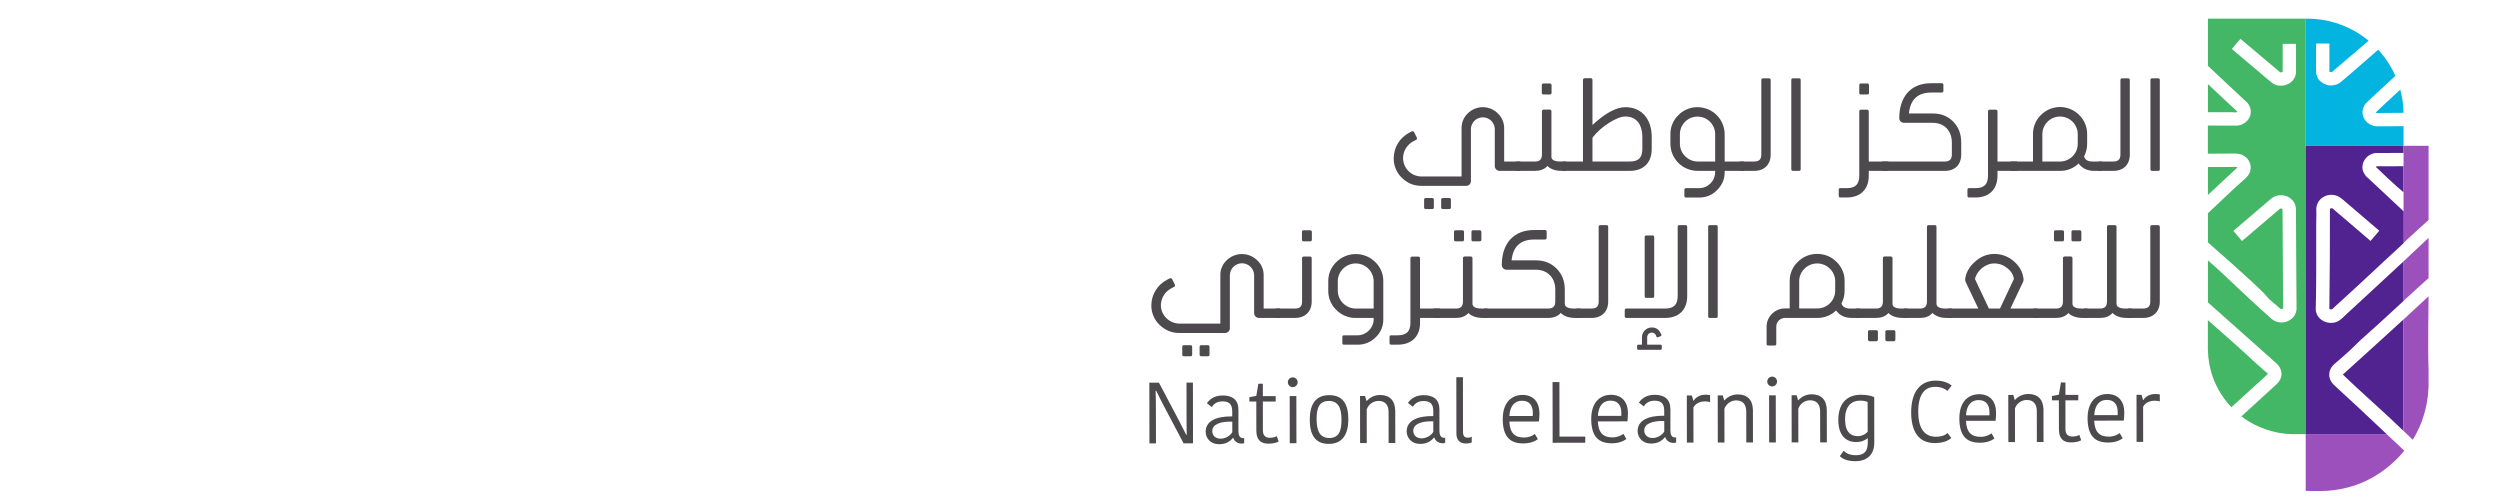 <?xml version="1.0" encoding="UTF-8"?>
<svg xmlns="http://www.w3.org/2000/svg" xmlns:xlink="http://www.w3.org/1999/xlink" width="1000" zoomAndPan="magnify" viewBox="0 0 750 150" height="200" preserveAspectRatio="xMidYMid meet" version="1.0">
  <path fill="#4c4a4c" d="M 426.43 52.945 L 438.469 52.945 L 438.469 38.531 C 438.469 36.766 439.043 35.266 440.316 34.035 C 440.613 33.738 440.938 33.469 441.281 33.234 C 441.633 33 442.004 32.805 442.391 32.641 C 442.777 32.48 443.176 32.359 443.59 32.277 C 444.004 32.191 444.418 32.152 444.84 32.152 C 445.258 32.152 445.676 32.191 446.086 32.277 C 446.5 32.359 446.898 32.48 447.285 32.641 C 447.676 32.805 448.047 33 448.391 33.234 C 448.742 33.469 449.062 33.738 449.359 34.035 C 449.977 34.617 450.449 35.301 450.777 36.082 C 451.105 36.867 451.266 37.684 451.246 38.531 L 451.246 48.453 L 456.094 48.453 L 456.094 51.262 L 449.855 51.262 C 449.668 51.258 449.488 51.223 449.316 51.145 C 449.141 51.074 448.988 50.969 448.859 50.84 C 448.723 50.703 448.621 50.551 448.547 50.383 C 448.477 50.207 448.438 50.027 448.438 49.836 L 448.438 38.531 C 448.406 38.082 448.289 37.648 448.094 37.242 C 447.898 36.832 447.637 36.473 447.305 36.164 C 446.969 35.852 446.594 35.617 446.172 35.449 C 445.746 35.281 445.312 35.203 444.855 35.203 C 444.402 35.203 443.969 35.281 443.543 35.449 C 443.121 35.617 442.746 35.852 442.41 36.164 C 442.078 36.473 441.816 36.832 441.621 37.242 C 441.426 37.648 441.309 38.082 441.277 38.531 L 441.277 54.371 C 441.273 54.555 441.238 54.734 441.16 54.906 C 441.09 55.074 440.984 55.223 440.852 55.355 C 440.715 55.484 440.562 55.582 440.395 55.652 C 440.223 55.723 440.043 55.754 439.852 55.754 L 426.352 55.754 C 424.117 55.754 422.195 54.945 420.543 53.332 C 419.746 52.562 419.141 51.664 418.719 50.641 C 418.293 49.621 418.098 48.559 418.113 47.453 C 418.117 46.668 418.227 45.898 418.438 45.145 C 418.648 44.387 418.961 43.676 419.367 43.004 C 419.773 42.332 420.266 41.73 420.836 41.191 C 421.406 40.652 422.039 40.203 422.73 39.832 L 423.543 39.41 C 423.613 39.379 423.684 39.371 423.766 39.375 C 423.977 39.363 424.129 39.453 424.227 39.645 L 425.035 41.258 C 425.074 41.344 425.102 41.434 425.109 41.527 C 425.121 41.73 425.031 41.867 424.844 41.949 L 424.035 42.371 C 423.086 42.867 422.332 43.566 421.77 44.477 C 421.211 45.391 420.93 46.379 420.914 47.449 C 420.922 47.809 420.957 48.16 421.031 48.516 C 421.105 48.871 421.207 49.215 421.348 49.547 C 421.488 49.879 421.656 50.191 421.859 50.492 C 422.062 50.793 422.285 51.07 422.543 51.324 C 422.801 51.582 423.078 51.805 423.375 52.008 C 423.676 52.211 423.992 52.379 424.324 52.52 C 424.656 52.66 425.004 52.762 425.352 52.832 C 425.707 52.906 426.062 52.945 426.43 52.945 Z M 430.16 59.945 L 430.16 62.215 C 430.16 62.559 430.008 62.711 429.66 62.711 L 427.73 62.711 C 427.383 62.711 427.234 62.559 427.234 62.215 L 427.234 59.945 C 427.234 59.598 427.383 59.406 427.73 59.406 L 429.656 59.406 C 430.008 59.406 430.16 59.598 430.16 59.945 Z M 435.277 59.945 L 435.277 62.215 C 435.277 62.559 435.125 62.711 434.777 62.711 L 432.891 62.711 C 432.543 62.711 432.348 62.559 432.348 62.215 L 432.348 59.945 C 432.332 59.789 432.375 59.656 432.488 59.547 C 432.598 59.434 432.73 59.387 432.891 59.406 L 434.777 59.406 C 435.129 59.406 435.277 59.598 435.277 59.945 Z M 435.277 59.945 " fill-opacity="1" fill-rule="nonzero"></path>
  <path fill="#4c4a4c" d="M 462.582 46.332 L 462.582 33.418 C 462.562 33.266 462.609 33.133 462.719 33.023 C 462.832 32.91 462.965 32.867 463.121 32.883 L 464.887 32.883 C 465.043 32.867 465.18 32.91 465.289 33.023 C 465.398 33.133 465.445 33.266 465.426 33.418 L 465.426 46.871 C 465.391 47.238 465.496 47.559 465.738 47.836 C 466.121 48.219 466.895 48.449 468.008 48.449 L 469.816 48.449 L 469.816 51.258 L 468.508 51.258 C 466.621 51.258 465.199 50.754 464.277 49.832 C 464.234 49.793 464.195 49.793 464.195 49.758 C 464.172 49.828 464.133 49.891 464.082 49.949 C 463.195 50.844 462.004 51.258 460.496 51.258 L 454.734 51.258 L 454.734 48.453 L 460.582 48.453 C 461.965 48.453 462.582 47.758 462.582 46.332 Z M 462.539 27.848 L 462.539 25.578 C 462.539 25.23 462.699 25.039 463.043 25.039 L 464.93 25.039 C 465.086 25.023 465.215 25.066 465.328 25.18 C 465.441 25.293 465.484 25.422 465.469 25.578 L 465.469 27.848 C 465.469 28.191 465.273 28.344 464.93 28.344 L 463.043 28.344 C 462.707 28.344 462.539 28.191 462.539 27.848 Z M 462.539 27.848 " fill-opacity="1" fill-rule="nonzero"></path>
  <path fill="#4c4a4c" d="M 488.973 51.258 L 468.852 51.258 L 468.852 48.453 L 474.891 48.453 L 474.891 24.004 C 474.883 23.84 474.938 23.707 475.055 23.598 C 475.172 23.492 475.309 23.445 475.465 23.465 L 477.238 23.465 C 477.586 23.465 477.738 23.656 477.738 24.004 L 477.738 37.492 C 481.551 33.957 484.855 32.152 487.625 32.152 C 492.629 32.152 495.516 35.879 495.516 41.031 L 495.516 44.723 C 495.516 48.797 493.051 51.258 488.973 51.258 Z M 492.703 44.723 L 492.703 41.031 C 492.73 39.773 492.473 38.582 491.938 37.449 C 491.09 35.797 489.629 34.949 487.625 34.949 C 486.32 34.949 484.711 35.602 482.742 36.832 C 480.816 38.031 479.148 39.52 477.738 41.293 L 477.738 48.453 L 488.973 48.453 C 491.551 48.453 492.703 47.297 492.703 44.723 Z M 492.703 44.723 " fill-opacity="1" fill-rule="nonzero"></path>
  <path fill="#4c4a4c" d="M 514.551 51.719 L 514.551 51.258 L 509.277 51.258 C 508.742 51.258 508.215 51.207 507.691 51.105 C 507.168 51 506.656 50.848 506.168 50.641 C 505.672 50.441 505.199 50.191 504.754 49.895 C 504.312 49.598 503.898 49.262 503.523 48.887 C 503.145 48.512 502.805 48.098 502.508 47.66 C 502.211 47.215 501.957 46.746 501.75 46.254 C 501.543 45.762 501.391 45.254 501.285 44.73 C 501.176 44.207 501.125 43.68 501.121 43.145 L 501.121 40.266 C 501.109 39.188 501.309 38.148 501.723 37.152 C 502.137 36.16 502.734 35.289 503.508 34.539 C 504.27 33.762 505.148 33.168 506.148 32.754 C 507.152 32.34 508.199 32.137 509.281 32.152 C 509.812 32.156 510.34 32.207 510.863 32.312 C 511.387 32.418 511.891 32.574 512.383 32.777 C 512.875 32.984 513.344 33.23 513.781 33.527 C 514.227 33.824 514.637 34.16 515.016 34.539 C 515.391 34.91 515.727 35.324 516.023 35.762 C 516.316 36.203 516.57 36.672 516.773 37.164 C 516.98 37.656 517.133 38.164 517.238 38.684 C 517.344 39.203 517.398 39.73 517.398 40.266 L 517.398 48.453 L 523.211 48.453 L 523.211 51.262 L 517.398 51.262 L 517.398 51.723 C 517.398 53.758 516.629 55.527 515.125 57.023 C 514.434 57.75 513.629 58.305 512.703 58.691 C 511.781 59.078 510.82 59.266 509.816 59.258 L 505.816 59.258 C 505.672 59.277 505.547 59.23 505.441 59.129 C 505.34 59.023 505.297 58.902 505.316 58.754 L 505.316 56.949 C 505.297 56.805 505.34 56.684 505.441 56.582 C 505.547 56.477 505.672 56.434 505.816 56.449 L 509.816 56.449 C 510.441 56.438 511.039 56.312 511.617 56.062 C 512.191 55.82 512.695 55.477 513.137 55.035 C 513.574 54.594 513.922 54.086 514.164 53.512 C 514.406 52.941 514.539 52.34 514.551 51.719 Z M 509.277 48.453 L 514.551 48.453 L 514.551 40.266 C 514.551 39.914 514.516 39.574 514.449 39.23 C 514.379 38.891 514.281 38.562 514.148 38.238 C 514.012 37.918 513.852 37.613 513.656 37.328 C 513.465 37.039 513.246 36.77 513 36.527 C 512.754 36.281 512.488 36.059 512.199 35.867 C 511.906 35.672 511.602 35.512 511.281 35.383 C 510.965 35.246 510.629 35.148 510.289 35.082 C 509.953 35.008 509.605 34.977 509.258 34.977 C 508.91 34.977 508.566 35.008 508.227 35.082 C 507.883 35.148 507.555 35.246 507.23 35.383 C 506.914 35.512 506.605 35.672 506.32 35.867 C 506.031 36.059 505.762 36.281 505.52 36.527 C 505.27 36.77 505.051 37.039 504.859 37.328 C 504.664 37.613 504.504 37.918 504.371 38.238 C 504.238 38.562 504.137 38.891 504.07 39.23 C 504 39.574 503.969 39.914 503.969 40.266 L 503.969 43.145 C 503.973 43.496 504.008 43.836 504.078 44.176 C 504.152 44.52 504.254 44.848 504.391 45.164 C 504.523 45.484 504.688 45.789 504.879 46.078 C 505.078 46.363 505.297 46.633 505.543 46.883 C 505.789 47.125 506.055 47.344 506.34 47.539 C 506.629 47.734 506.934 47.898 507.254 48.031 C 507.578 48.168 507.906 48.27 508.246 48.34 C 508.586 48.414 508.93 48.449 509.277 48.453 Z M 509.277 48.453 " fill-opacity="1" fill-rule="nonzero"></path>
  <path fill="#4c4a4c" d="M 528.395 46.375 L 528.395 24.039 C 528.395 23.691 528.547 23.5 528.895 23.5 L 530.703 23.5 C 531.051 23.5 531.203 23.691 531.203 24.039 L 531.203 46.375 C 531.203 49.375 529.281 51.258 526.316 51.258 L 521.852 51.258 L 521.852 48.453 L 526.355 48.453 C 527.777 48.414 528.395 47.758 528.395 46.375 Z M 528.395 46.375 " fill-opacity="1" fill-rule="nonzero"></path>
  <path fill="#4c4a4c" d="M 539.738 51.258 L 537.895 51.258 C 537.547 51.258 537.391 51.105 537.391 50.754 L 537.391 24.004 C 537.391 23.656 537.547 23.5 537.895 23.5 L 539.738 23.5 C 540.047 23.5 540.203 23.656 540.203 24.004 L 540.203 50.754 C 540.203 51.105 540.055 51.258 539.738 51.258 Z M 539.738 51.258 " fill-opacity="1" fill-rule="nonzero"></path>
  <path fill="#4c4a4c" d="M 557.781 52.711 L 557.781 33.445 C 557.781 33.105 557.934 32.91 558.281 32.91 L 560.094 32.91 C 560.246 32.895 560.379 32.938 560.488 33.051 C 560.602 33.156 560.645 33.293 560.629 33.445 L 560.629 48.453 L 566.508 48.453 L 566.508 51.262 L 560.629 51.262 L 560.629 52.711 C 560.629 56.785 558.129 59.246 554.051 59.246 L 552.125 59.246 C 551.777 59.246 551.621 59.09 551.621 58.746 L 551.621 56.941 C 551.621 56.594 551.777 56.441 552.125 56.441 L 554.051 56.441 C 556.625 56.445 557.781 55.293 557.781 52.711 Z M 557.781 27.848 L 557.781 25.578 C 557.781 25.23 557.934 25.039 558.281 25.039 L 560.164 25.039 C 560.32 25.023 560.453 25.066 560.562 25.18 C 560.676 25.289 560.723 25.422 560.703 25.578 L 560.703 27.848 C 560.703 28.191 560.512 28.344 560.164 28.344 L 558.281 28.344 C 557.934 28.344 557.781 28.191 557.781 27.848 Z M 557.781 27.848 " fill-opacity="1" fill-rule="nonzero"></path>
  <path fill="#4c4a4c" d="M 579.32 24.965 L 582.516 24.965 C 582.859 24.965 583.02 25.117 583.02 25.465 L 583.02 27.27 C 583.02 27.613 582.859 27.766 582.516 27.766 L 579.32 27.766 C 575.324 27.766 573.09 29.883 572.668 34.043 L 579.863 34.043 C 582.324 34.043 584.367 34.852 585.98 36.504 C 587.594 38.156 588.363 40.234 588.363 42.73 L 588.363 46.383 C 588.363 49.383 586.48 51.266 583.477 51.266 L 564.59 51.266 L 564.59 48.453 L 583.441 48.453 C 584.859 48.453 585.555 47.801 585.555 46.379 L 585.555 42.727 C 585.555 39.266 583.289 36.848 579.863 36.848 L 571.203 36.848 C 571.02 36.848 570.84 36.816 570.668 36.742 C 570.492 36.676 570.34 36.578 570.207 36.445 C 570.074 36.316 569.969 36.168 569.898 35.996 C 569.82 35.828 569.785 35.648 569.781 35.461 C 569.781 29.152 573.125 24.965 579.32 24.965 Z M 579.32 24.965 " fill-opacity="1" fill-rule="nonzero"></path>
  <path fill="#4c4a4c" d="M 596.398 52.711 L 596.398 33.445 C 596.379 33.293 596.426 33.156 596.539 33.051 C 596.645 32.938 596.781 32.895 596.938 32.91 L 598.703 32.91 C 598.863 32.895 598.992 32.941 599.105 33.051 C 599.211 33.164 599.258 33.293 599.246 33.445 L 599.246 48.453 L 605.09 48.453 L 605.09 51.262 L 599.246 51.262 L 599.246 52.711 C 599.246 56.785 596.738 59.246 592.66 59.246 L 590.738 59.246 C 590.391 59.246 590.238 59.09 590.238 58.746 L 590.238 56.941 C 590.238 56.594 590.391 56.441 590.738 56.441 L 592.66 56.441 C 595.242 56.445 596.398 55.293 596.398 52.711 Z M 596.398 52.711 " fill-opacity="1" fill-rule="nonzero"></path>
  <path fill="#4c4a4c" d="M 627.676 48.453 L 630.559 48.453 L 630.559 51.262 L 628.211 51.262 C 626.211 51.262 624.559 50.453 623.594 49.035 C 622.852 49.762 621.996 50.312 621.027 50.699 C 620.062 51.086 619.059 51.273 618.016 51.262 L 603.207 51.262 L 603.207 48.453 L 609.898 48.453 L 609.898 40.266 C 609.887 39.176 610.086 38.137 610.496 37.133 C 610.918 36.133 611.508 35.25 612.281 34.496 C 612.66 34.121 613.07 33.777 613.512 33.48 C 613.949 33.184 614.418 32.934 614.914 32.727 C 615.402 32.523 615.91 32.367 616.434 32.266 C 616.953 32.16 617.484 32.105 618.016 32.105 C 618.551 32.105 619.078 32.16 619.602 32.266 C 620.125 32.367 620.633 32.523 621.121 32.727 C 621.613 32.934 622.078 33.184 622.523 33.48 C 622.965 33.777 623.375 34.121 623.746 34.496 C 624.527 35.25 625.125 36.133 625.543 37.133 C 625.957 38.137 626.156 39.176 626.145 40.266 L 626.145 43.145 C 626.152 44.477 625.844 45.734 625.223 46.914 C 625.473 47.949 626.406 48.453 627.676 48.453 Z M 612.711 40.27 L 612.711 48.453 L 618.016 48.453 C 618.367 48.453 618.711 48.418 619.055 48.352 C 619.391 48.285 619.723 48.18 620.047 48.051 C 620.367 47.914 620.672 47.75 620.965 47.555 C 621.254 47.363 621.523 47.141 621.77 46.898 C 622.012 46.652 622.234 46.383 622.426 46.094 C 622.621 45.805 622.785 45.5 622.922 45.18 C 623.051 44.855 623.156 44.527 623.223 44.188 C 623.289 43.844 623.324 43.5 623.324 43.148 L 623.324 40.266 C 623.324 39.914 623.293 39.57 623.223 39.227 C 623.156 38.887 623.055 38.555 622.922 38.234 C 622.789 37.91 622.625 37.605 622.43 37.316 C 622.238 37.027 622.016 36.762 621.77 36.516 C 621.523 36.266 621.258 36.047 620.965 35.852 C 620.676 35.66 620.371 35.492 620.047 35.363 C 619.727 35.23 619.395 35.129 619.055 35.062 C 618.711 34.996 618.367 34.961 618.016 34.961 C 617.668 34.961 617.324 34.996 616.98 35.062 C 616.641 35.129 616.309 35.23 615.984 35.363 C 615.664 35.492 615.359 35.66 615.066 35.852 C 614.777 36.047 614.508 36.266 614.262 36.516 C 614.02 36.762 613.797 37.027 613.605 37.316 C 613.406 37.605 613.246 37.91 613.109 38.234 C 612.98 38.555 612.875 38.887 612.809 39.227 C 612.742 39.57 612.711 39.914 612.711 40.266 Z M 612.711 40.27 " fill-opacity="1" fill-rule="nonzero"></path>
  <path fill="#4c4a4c" d="M 636.129 46.375 L 636.129 24.039 C 636.129 23.691 636.289 23.5 636.633 23.5 L 638.441 23.5 C 638.789 23.5 638.941 23.691 638.941 24.039 L 638.941 46.375 C 638.941 49.375 637.016 51.258 634.055 51.258 L 629.59 51.258 L 629.59 48.453 L 634.094 48.453 C 635.516 48.414 636.129 47.758 636.129 46.375 Z M 636.129 46.375 " fill-opacity="1" fill-rule="nonzero"></path>
  <path fill="#4c4a4c" d="M 647.477 51.258 L 645.637 51.258 C 645.285 51.258 645.133 51.105 645.133 50.754 L 645.133 24.004 C 645.133 23.656 645.285 23.5 645.637 23.5 L 647.477 23.5 C 647.789 23.5 647.941 23.656 647.941 24.004 L 647.941 50.754 C 647.941 51.105 647.789 51.258 647.477 51.258 Z M 647.477 51.258 " fill-opacity="1" fill-rule="nonzero"></path>
  <path fill="#4c4a4c" d="M 353.855 97.078 L 366.105 97.078 L 366.105 82.617 C 366.078 81.762 366.23 80.945 366.559 80.16 C 366.887 79.375 367.359 78.688 367.984 78.102 C 368.285 77.805 368.613 77.535 368.969 77.305 C 369.324 77.07 369.699 76.867 370.094 76.707 C 370.488 76.543 370.891 76.422 371.309 76.34 C 371.727 76.258 372.152 76.215 372.578 76.215 C 373.004 76.215 373.43 76.258 373.848 76.34 C 374.266 76.422 374.668 76.543 375.066 76.707 C 375.457 76.867 375.832 77.07 376.188 77.305 C 376.543 77.535 376.871 77.805 377.172 78.102 C 377.801 78.688 378.285 79.371 378.617 80.156 C 378.953 80.941 379.109 81.762 379.094 82.617 L 379.094 92.566 L 384.023 92.566 L 384.023 95.383 L 377.68 95.383 C 377.492 95.383 377.312 95.344 377.137 95.273 C 376.961 95.199 376.805 95.098 376.668 94.961 C 376.535 94.832 376.43 94.676 376.355 94.504 C 376.277 94.328 376.242 94.145 376.238 93.957 L 376.238 82.617 C 376.238 82.133 376.145 81.668 375.961 81.223 C 375.773 80.781 375.516 80.383 375.172 80.043 C 374.832 79.707 374.434 79.441 373.988 79.258 C 373.543 79.074 373.082 78.977 372.598 78.977 C 372.113 78.977 371.652 79.074 371.207 79.258 C 370.762 79.441 370.367 79.707 370.023 80.043 C 369.684 80.383 369.422 80.781 369.238 81.223 C 369.055 81.668 368.957 82.133 368.957 82.617 L 368.957 98.508 C 368.953 98.695 368.914 98.875 368.836 99.047 C 368.762 99.215 368.656 99.367 368.523 99.5 C 368.383 99.629 368.23 99.727 368.055 99.797 C 367.879 99.863 367.699 99.898 367.512 99.895 L 353.781 99.895 C 351.504 99.895 349.555 99.078 347.871 97.469 C 347.066 96.695 346.453 95.801 346.02 94.773 C 345.594 93.746 345.387 92.676 345.402 91.566 C 345.414 90.773 345.523 89.996 345.742 89.238 C 345.961 88.48 346.281 87.766 346.695 87.09 C 347.109 86.418 347.605 85.812 348.188 85.277 C 348.766 84.738 349.41 84.289 350.109 83.93 L 350.934 83.504 C 351.008 83.477 351.082 83.461 351.16 83.465 C 351.375 83.453 351.531 83.543 351.629 83.734 L 352.453 85.355 C 352.488 85.441 352.516 85.531 352.531 85.621 C 352.535 85.828 352.445 85.969 352.254 86.051 L 351.434 86.473 C 350.961 86.715 350.535 87.012 350.145 87.371 C 349.75 87.727 349.418 88.129 349.141 88.578 C 348.859 89.027 348.645 89.504 348.496 90.012 C 348.348 90.52 348.273 91.035 348.262 91.566 C 348.262 94.57 350.809 97.078 353.855 97.078 Z M 357.652 104.098 L 357.652 106.375 C 357.652 106.723 357.492 106.875 357.145 106.875 L 355.188 106.875 C 354.836 106.875 354.68 106.723 354.68 106.375 L 354.68 104.098 C 354.68 103.754 354.836 103.559 355.188 103.559 L 357.145 103.559 C 357.492 103.555 357.652 103.754 357.652 104.098 Z M 362.852 104.098 L 362.852 106.375 C 362.852 106.723 362.699 106.875 362.348 106.875 L 360.43 106.875 C 360.074 106.875 359.883 106.723 359.883 106.375 L 359.883 104.098 C 359.863 103.941 359.914 103.809 360.023 103.695 C 360.137 103.582 360.273 103.539 360.43 103.555 L 362.348 103.555 C 362.699 103.555 362.852 103.754 362.852 104.098 Z M 362.852 104.098 " fill-opacity="1" fill-rule="nonzero"></path>
  <path fill="#4c4a4c" d="M 390.621 90.484 L 390.621 77.492 C 390.602 77.336 390.652 77.199 390.766 77.086 C 390.879 76.98 391.012 76.93 391.168 76.953 L 392.965 76.953 C 393.121 76.93 393.254 76.98 393.367 77.086 C 393.48 77.199 393.527 77.336 393.508 77.492 L 393.508 90.484 C 393.508 93.492 391.516 95.383 388.5 95.383 L 382.641 95.383 L 382.641 92.566 L 388.586 92.566 C 389.996 92.531 390.621 91.91 390.621 90.484 Z M 393.559 69.621 L 393.559 71.895 C 393.559 72.238 393.359 72.398 393.008 72.398 L 391.09 72.398 C 390.738 72.398 390.586 72.238 390.586 71.895 L 390.586 69.621 C 390.586 69.27 390.738 69.082 391.09 69.082 L 393.008 69.082 C 393.164 69.059 393.301 69.109 393.414 69.219 C 393.527 69.328 393.574 69.465 393.559 69.621 Z M 393.559 69.621 " fill-opacity="1" fill-rule="nonzero"></path>
  <path fill="#4c4a4c" d="M 412.094 95.848 L 412.094 95.383 L 406.734 95.383 C 405.641 95.398 404.59 95.199 403.578 94.781 C 402.566 94.367 401.676 93.77 400.906 92.988 C 400.121 92.242 399.52 91.367 399.098 90.371 C 398.672 89.375 398.473 88.332 398.48 87.242 L 398.48 84.352 C 398.473 83.27 398.672 82.227 399.098 81.223 C 399.52 80.227 400.121 79.355 400.906 78.605 C 401.289 78.227 401.707 77.887 402.164 77.59 C 402.613 77.293 403.086 77.043 403.586 76.836 C 404.086 76.633 404.598 76.477 405.129 76.371 C 405.66 76.27 406.195 76.215 406.734 76.215 C 407.277 76.215 407.812 76.27 408.344 76.371 C 408.871 76.477 409.387 76.633 409.887 76.836 C 410.387 77.043 410.863 77.293 411.312 77.59 C 411.766 77.887 412.18 78.227 412.566 78.605 C 413.352 79.355 413.957 80.227 414.379 81.23 C 414.801 82.227 415.004 83.27 414.988 84.352 L 414.988 95.848 C 415.004 96.852 414.809 97.82 414.414 98.742 C 414.02 99.668 413.457 100.477 412.723 101.168 C 412.008 101.898 411.176 102.453 410.234 102.844 C 409.289 103.23 408.309 103.422 407.289 103.406 L 403.215 103.406 C 402.863 103.406 402.707 103.254 402.707 102.91 L 402.707 101.094 C 402.707 100.746 402.863 100.59 403.215 100.59 L 407.289 100.59 C 409.867 100.59 412.094 98.391 412.094 95.848 Z M 406.734 92.566 L 412.094 92.566 L 412.094 84.352 C 412.09 84 412.055 83.656 411.98 83.312 C 411.91 82.973 411.805 82.641 411.672 82.316 C 411.535 81.992 411.371 81.688 411.172 81.398 C 410.98 81.109 410.754 80.844 410.508 80.594 C 410.262 80.348 409.988 80.129 409.699 79.934 C 409.406 79.742 409.102 79.574 408.777 79.441 C 408.453 79.305 408.121 79.207 407.777 79.137 C 407.434 79.066 407.086 79.031 406.734 79.031 C 403.805 79.031 401.34 81.422 401.34 84.352 L 401.34 87.242 C 401.34 90.137 403.805 92.566 406.734 92.566 Z M 406.734 92.566 " fill-opacity="1" fill-rule="nonzero"></path>
  <path fill="#4c4a4c" d="M 423.125 96.848 L 423.125 77.523 C 423.105 77.367 423.156 77.234 423.266 77.125 C 423.379 77.012 423.516 76.965 423.672 76.984 L 425.465 76.984 C 425.617 76.965 425.754 77.012 425.867 77.125 C 425.977 77.234 426.027 77.367 426.008 77.523 L 426.008 92.566 L 431.957 92.566 L 431.957 95.383 L 426.02 95.383 L 426.02 96.848 C 426.02 100.938 423.473 103.402 419.328 103.402 L 417.371 103.402 C 417.016 103.402 416.859 103.25 416.859 102.902 L 416.859 101.094 C 416.859 100.746 417.016 100.59 417.371 100.59 L 419.328 100.59 C 421.949 100.59 423.125 99.43 423.125 96.848 Z M 423.125 96.848 " fill-opacity="1" fill-rule="nonzero"></path>
  <path fill="#4c4a4c" d="M 438.887 90.445 L 438.887 77.488 C 438.863 77.34 438.91 77.207 439.012 77.098 C 439.117 76.988 439.242 76.938 439.395 76.949 L 441.234 76.949 C 441.586 76.949 441.742 77.141 441.742 77.488 L 441.742 90.984 C 441.719 91.359 441.836 91.68 442.094 91.949 C 442.484 92.332 443.266 92.566 444.402 92.566 L 446.242 92.566 L 446.242 95.383 L 444.91 95.383 C 442.992 95.383 441.508 94.879 440.566 93.957 C 440.566 93.914 440.527 93.914 440.527 93.879 L 440.371 94.07 C 439.477 94.965 438.297 95.383 436.773 95.383 L 430.047 95.383 L 430.047 92.566 L 436.855 92.566 C 438.266 92.566 438.887 91.836 438.887 90.445 Z M 436.195 71.895 L 436.195 69.621 C 436.176 69.465 436.227 69.328 436.336 69.219 C 436.449 69.109 436.586 69.059 436.742 69.082 L 438.699 69.082 C 439.047 69.082 439.207 69.27 439.207 69.621 L 439.207 71.895 C 439.207 72.238 439.047 72.398 438.699 72.398 L 436.742 72.398 C 436.383 72.398 436.184 72.238 436.184 71.895 Z M 441.441 71.895 L 441.441 69.621 C 441.441 69.27 441.594 69.082 441.949 69.082 L 443.863 69.082 C 444.02 69.059 444.156 69.109 444.27 69.219 C 444.379 69.328 444.43 69.465 444.414 69.621 L 444.414 71.895 C 444.414 72.238 444.215 72.398 443.863 72.398 L 441.949 72.398 C 441.586 72.398 441.43 72.238 441.43 71.895 Z M 441.441 71.895 " fill-opacity="1" fill-rule="nonzero"></path>
  <path fill="#4c4a4c" d="M 460.238 69.004 L 463.488 69.004 C 463.637 68.984 463.762 69.023 463.867 69.129 C 463.977 69.23 464.02 69.355 463.996 69.504 L 463.996 71.32 C 463.996 71.664 463.844 71.859 463.488 71.859 L 460.238 71.859 C 456.176 71.859 453.902 73.941 453.473 78.102 L 460.75 78.102 C 463.25 78.102 465.328 78.91 466.969 80.57 C 468.613 82.223 469.438 84.312 469.438 86.816 L 469.438 90.98 C 469.438 91.445 469.555 91.754 469.789 91.949 C 470.18 92.328 470.926 92.562 472.098 92.562 L 474.141 92.562 L 474.141 95.379 L 472.57 95.379 C 470.652 95.379 469.246 94.875 468.309 93.949 L 468.234 93.875 C 467.375 94.84 466.121 95.379 464.477 95.379 L 445.258 95.379 L 445.258 92.566 L 464.43 92.566 C 465.875 92.566 466.582 91.91 466.582 90.445 L 466.582 86.82 C 466.582 83.348 464.27 80.918 460.75 80.918 L 451.988 80.918 C 451.801 80.922 451.613 80.887 451.434 80.816 C 451.262 80.742 451.102 80.641 450.969 80.512 C 450.832 80.375 450.727 80.219 450.652 80.043 C 450.578 79.867 450.539 79.684 450.539 79.496 C 450.539 73.172 453.98 69.004 460.238 69.004 Z M 460.238 69.004 " fill-opacity="1" fill-rule="nonzero"></path>
  <path fill="#4c4a4c" d="M 479.602 90.484 L 479.602 68.086 C 479.602 67.734 479.758 67.543 480.109 67.543 L 481.949 67.543 C 482.301 67.543 482.457 67.734 482.457 68.086 L 482.457 90.484 C 482.457 93.492 480.504 95.383 477.484 95.383 L 472.953 95.383 L 472.953 92.566 L 477.527 92.566 C 478.973 92.531 479.602 91.875 479.602 90.484 Z M 479.602 90.484 " fill-opacity="1" fill-rule="nonzero"></path>
  <path fill="#4c4a4c" d="M 503.305 88.824 L 503.305 68.074 C 503.305 67.73 503.465 67.535 503.82 67.535 L 505.652 67.535 C 506.004 67.535 506.16 67.73 506.16 68.074 L 506.16 88.824 C 506.16 92.949 503.656 95.383 499.512 95.383 L 487.93 95.383 C 487.578 95.383 487.422 95.191 487.422 94.844 L 487.422 93.07 C 487.422 92.723 487.578 92.566 487.93 92.566 L 499.512 92.566 C 502.133 92.566 503.305 91.41 503.305 88.824 Z M 494.152 101.129 L 494.152 103.402 L 498.141 103.402 C 498.379 103.402 498.535 103.52 498.535 103.754 L 498.535 104.562 C 498.539 104.668 498.504 104.762 498.43 104.844 C 498.348 104.922 498.254 104.957 498.141 104.949 L 491.492 104.949 C 491.266 104.949 491.141 104.797 491.141 104.562 L 491.141 103.754 C 491.121 103.648 491.152 103.562 491.227 103.488 C 491.301 103.414 491.387 103.391 491.492 103.402 L 492.586 103.402 L 492.586 101.129 C 492.594 100.742 492.668 100.375 492.82 100.02 C 492.973 99.664 493.188 99.352 493.461 99.082 C 493.734 98.812 494.051 98.602 494.41 98.457 C 494.766 98.309 495.137 98.238 495.523 98.238 C 496.809 98.238 497.707 98.852 498.211 100.012 L 498.406 100.398 C 498.441 100.441 498.457 100.496 498.445 100.551 C 498.445 100.703 498.328 100.773 498.172 100.859 L 497.426 101.168 C 497.367 101.195 497.301 101.207 497.23 101.207 C 497.078 101.207 497.008 101.129 496.922 100.98 L 496.801 100.637 C 496.703 100.371 496.531 100.16 496.297 100 C 496.059 99.844 495.797 99.773 495.516 99.785 C 495.336 99.785 495.164 99.82 494.996 99.891 C 494.832 99.961 494.688 100.055 494.562 100.18 C 494.438 100.309 494.336 100.449 494.266 100.617 C 494.191 100.777 494.156 100.949 494.152 101.129 Z M 493.406 88.867 L 493.406 71.172 C 493.406 70.82 493.562 70.633 493.914 70.633 L 495.758 70.633 C 496.109 70.633 496.266 70.82 496.266 71.172 L 496.266 88.867 C 496.266 89.211 496.109 89.367 495.758 89.367 L 493.914 89.367 C 493.562 89.367 493.406 89.219 493.406 88.867 Z M 493.406 88.867 " fill-opacity="1" fill-rule="nonzero"></path>
  <path fill="#4c4a4c" d="M 514.84 95.383 L 512.965 95.383 C 512.609 95.383 512.453 95.227 512.453 94.879 L 512.453 68.039 C 512.453 67.691 512.609 67.535 512.965 67.535 L 514.84 67.535 C 515.152 67.535 515.312 67.691 515.312 68.039 L 515.312 94.879 C 515.312 95.227 515.152 95.383 514.84 95.383 Z M 514.84 95.383 " fill-opacity="1" fill-rule="nonzero"></path>
  <path fill="#4c4a4c" d="M 554.977 92.566 L 558.066 92.566 L 558.066 95.383 L 555.523 95.383 C 553.453 95.383 551.805 94.57 550.832 93.141 C 550.066 93.875 549.195 94.438 548.215 94.824 C 547.23 95.207 546.211 95.398 545.156 95.383 L 535.488 95.383 C 535.148 95.383 534.816 95.445 534.5 95.578 C 534.18 95.707 533.898 95.891 533.656 96.133 C 533.406 96.371 533.219 96.652 533.09 96.969 C 532.953 97.285 532.883 97.613 532.883 97.957 L 532.883 103.164 C 532.883 103.512 532.684 103.664 532.332 103.664 L 530.488 103.664 C 530.141 103.664 529.98 103.512 529.98 103.164 L 529.98 97.957 C 529.98 94.988 532.484 92.523 535.5 92.523 L 536.91 92.523 L 536.91 84.316 C 536.898 83.227 537.098 82.188 537.523 81.188 C 537.945 80.188 538.547 79.316 539.332 78.566 C 540.102 77.789 540.992 77.191 542.004 76.777 C 543.016 76.359 544.066 76.16 545.164 76.176 C 546.254 76.16 547.301 76.359 548.305 76.777 C 549.312 77.191 550.195 77.789 550.957 78.566 C 551.742 79.316 552.344 80.188 552.77 81.188 C 553.191 82.188 553.395 83.227 553.379 84.316 L 553.379 87.242 C 553.383 88.582 553.074 89.844 552.445 91.027 C 552.711 92.027 553.73 92.566 554.977 92.566 Z M 539.758 84.316 L 539.758 92.531 L 545.156 92.531 C 545.508 92.531 545.852 92.504 546.199 92.438 C 546.547 92.375 546.879 92.273 547.207 92.145 C 547.531 92.016 547.84 91.852 548.133 91.66 C 548.43 91.473 548.699 91.25 548.949 91.004 C 549.203 90.762 549.426 90.492 549.625 90.203 C 549.824 89.914 549.988 89.605 550.129 89.285 C 550.266 88.965 550.371 88.629 550.445 88.285 C 550.516 87.945 550.551 87.594 550.555 87.242 L 550.555 84.316 C 550.555 81.422 548.086 79.031 545.156 79.031 C 542.219 79.031 539.758 81.422 539.758 84.316 Z M 539.758 84.316 " fill-opacity="1" fill-rule="nonzero"></path>
  <path fill="#4c4a4c" d="M 564.867 90.445 L 564.867 77.488 C 564.848 77.328 564.898 77.199 565.012 77.086 C 565.125 76.977 565.258 76.93 565.41 76.949 L 567.203 76.949 C 567.363 76.93 567.496 76.977 567.609 77.086 C 567.723 77.199 567.773 77.328 567.754 77.488 L 567.754 90.984 C 567.719 91.355 567.82 91.672 568.066 91.949 C 568.461 92.332 569.242 92.566 570.375 92.566 L 572.215 92.566 L 572.215 95.383 L 570.883 95.383 C 568.969 95.383 567.52 94.879 566.582 93.957 C 566.543 93.914 566.504 93.914 566.504 93.879 C 566.477 93.949 566.441 94.016 566.387 94.07 C 565.488 94.965 564.273 95.383 562.746 95.383 L 556.887 95.383 L 556.887 92.566 L 562.832 92.566 C 564.242 92.566 564.867 91.875 564.867 90.445 Z M 563.371 99.59 L 563.371 101.824 C 563.371 102.176 563.211 102.371 562.863 102.371 L 560.906 102.371 C 560.555 102.371 560.395 102.176 560.395 101.824 L 560.395 99.59 C 560.395 99.242 560.555 99.051 560.906 99.051 L 562.863 99.051 C 563.223 99.051 563.371 99.242 563.371 99.59 Z M 568.613 99.59 L 568.613 101.824 C 568.629 101.984 568.582 102.117 568.469 102.23 C 568.355 102.344 568.223 102.387 568.062 102.371 L 566.148 102.371 C 565.992 102.387 565.855 102.344 565.742 102.23 C 565.633 102.117 565.582 101.984 565.602 101.824 L 565.602 99.59 C 565.582 99.43 565.633 99.297 565.742 99.184 C 565.855 99.078 565.992 99.027 566.148 99.051 L 568.078 99.051 C 568.234 99.031 568.371 99.078 568.48 99.188 C 568.59 99.297 568.641 99.43 568.621 99.59 Z M 568.613 99.59 " fill-opacity="1" fill-rule="nonzero"></path>
  <path fill="#4c4a4c" d="M 578.086 90.445 L 578.086 68.074 C 578.086 67.73 578.242 67.535 578.594 67.535 L 580.434 67.535 C 580.785 67.535 580.941 67.73 580.941 68.074 L 580.941 90.984 C 580.941 91.449 581.059 91.758 581.293 91.949 C 581.684 92.332 582.465 92.566 583.602 92.566 L 585.594 92.566 L 585.594 95.383 L 584.07 95.383 C 582.074 95.383 580.707 94.844 579.727 93.879 C 579.688 93.949 579.633 94.016 579.57 94.07 C 578.711 94.965 577.496 95.383 575.984 95.383 L 571.246 95.383 L 571.246 92.566 L 576.023 92.566 C 577.422 92.566 578.086 91.875 578.086 90.445 Z M 578.086 90.445 " fill-opacity="1" fill-rule="nonzero"></path>
  <path fill="#4c4a4c" d="M 611.219 95.383 L 584.422 95.383 L 584.422 92.566 L 593.5 92.566 L 589.664 84.504 C 589.586 84.305 589.547 84.098 589.547 83.887 L 589.547 83.695 C 589.82 81.77 590.754 80.07 592.402 78.605 C 594.164 76.984 596.113 76.176 598.309 76.176 C 599.402 76.176 600.457 76.367 601.473 76.766 C 602.496 77.156 603.406 77.715 604.219 78.449 C 605.938 79.953 606.879 81.727 607.07 83.773 L 607.07 83.926 C 607.07 84.125 607.031 84.32 606.953 84.504 L 603.121 92.566 L 611.219 92.566 Z M 594.512 80.488 C 593.457 81.414 592.758 82.5 592.48 83.688 L 596.668 92.559 L 599.992 92.559 L 604.176 83.66 C 603.98 82.387 603.312 81.305 602.141 80.422 C 601.027 79.492 599.754 79.027 598.305 79.031 C 596.941 79.031 595.688 79.531 594.512 80.488 Z M 594.512 80.488 " fill-opacity="1" fill-rule="nonzero"></path>
  <path fill="#4c4a4c" d="M 618.883 90.445 L 618.883 77.488 C 618.863 77.34 618.906 77.207 619.008 77.102 C 619.113 76.988 619.238 76.938 619.391 76.949 L 621.23 76.949 C 621.582 76.949 621.738 77.141 621.738 77.488 L 621.738 90.984 C 621.711 91.359 621.832 91.68 622.09 91.949 C 622.48 92.332 623.262 92.566 624.395 92.566 L 626.234 92.566 L 626.234 95.383 L 624.906 95.383 C 622.988 95.383 621.504 94.879 620.559 93.957 C 620.559 93.914 620.523 93.914 620.523 93.879 L 620.367 94.07 C 619.469 94.965 618.293 95.383 616.777 95.383 L 610.055 95.383 L 610.055 92.566 L 616.859 92.566 C 618.254 92.566 618.883 91.836 618.883 90.445 Z M 616.191 71.895 L 616.191 69.621 C 616.176 69.465 616.227 69.328 616.332 69.219 C 616.445 69.109 616.582 69.062 616.738 69.082 L 618.695 69.082 C 619.051 69.082 619.207 69.27 619.207 69.621 L 619.207 71.895 C 619.207 72.238 619.051 72.398 618.695 72.398 L 616.73 72.398 C 616.379 72.398 616.18 72.238 616.18 71.895 Z M 621.438 71.895 L 621.438 69.621 C 621.438 69.27 621.594 69.082 621.945 69.082 L 623.859 69.082 C 624.02 69.059 624.152 69.109 624.266 69.219 C 624.379 69.328 624.426 69.465 624.41 69.621 L 624.41 71.895 C 624.41 72.238 624.215 72.398 623.859 72.398 L 621.945 72.398 C 621.582 72.398 621.422 72.238 621.422 71.895 Z M 621.438 71.895 " fill-opacity="1" fill-rule="nonzero"></path>
  <path fill="#4c4a4c" d="M 632.098 90.445 L 632.098 68.074 C 632.098 67.73 632.254 67.535 632.609 67.535 L 634.441 67.535 C 634.793 67.535 634.953 67.73 634.953 68.074 L 634.953 90.984 C 634.953 91.449 635.07 91.758 635.305 91.949 C 635.695 92.332 636.477 92.566 637.613 92.566 L 639.605 92.566 L 639.605 95.383 L 638.082 95.383 C 636.086 95.383 634.719 94.844 633.738 93.879 C 633.699 93.949 633.645 94.016 633.582 94.07 C 632.723 94.965 631.508 95.383 629.996 95.383 L 625.25 95.383 L 625.25 92.566 L 630.023 92.566 C 631.434 92.566 632.098 91.875 632.098 90.445 Z M 632.098 90.445 " fill-opacity="1" fill-rule="nonzero"></path>
  <path fill="#4c4a4c" d="M 645.086 90.484 L 645.086 68.086 C 645.086 67.734 645.238 67.543 645.594 67.543 L 647.434 67.543 C 647.785 67.543 647.941 67.734 647.941 68.086 L 647.941 90.484 C 647.941 93.492 645.984 95.383 642.969 95.383 L 638.438 95.383 L 638.438 92.566 L 643.008 92.566 C 644.457 92.531 645.086 91.875 645.086 90.484 Z M 645.086 90.484 " fill-opacity="1" fill-rule="nonzero"></path>
  <path fill="#4c4a4c" d="M 346.684 117.266 C 346.734 117.656 346.766 121.449 346.766 122.098 L 346.793 133.012 L 344.832 133.012 L 344.805 114.801 L 347.684 114.801 L 353.762 126.324 C 353.941 126.691 355.691 130.043 355.848 130.426 L 356.023 130.426 C 355.973 129.879 355.965 125.949 355.965 125.539 L 355.953 114.789 L 357.875 114.789 L 357.902 133 L 355.078 133 L 348.953 121.395 C 348.77 121.031 347.043 117.711 346.887 117.266 Z M 346.684 117.266 " fill-opacity="1" fill-rule="nonzero"></path>
  <path fill="#4c4a4c" d="M 371.527 122.922 L 371.527 129.312 C 371.527 130.586 371.918 131.438 372.895 131.438 L 373.254 131.438 L 373.254 132.922 C 373.027 133.027 372.785 133.082 372.531 133.078 C 371.145 133.078 370.32 132.328 369.988 131.367 L 369.891 131.367 C 369.215 132.145 368.094 133.266 365.73 133.266 C 363.137 133.266 361.699 131.43 361.699 129.508 C 361.699 126.391 364.719 124.852 369.672 124.922 L 369.672 123.387 C 369.672 121.078 368.562 120.406 366.715 120.406 C 364.871 120.41 363.945 121.449 363.535 122.125 L 362.07 120.957 C 362.555 120.289 363.863 118.645 366.766 118.641 C 369.75 118.637 371.523 119.957 371.527 122.922 Z M 369.684 126.5 C 366.32 126.375 363.676 127.211 363.68 129.344 C 363.68 130.59 364.574 131.605 366.199 131.602 C 366.902 131.586 367.566 131.406 368.18 131.066 C 368.797 130.723 369.301 130.262 369.688 129.672 Z M 369.684 126.5 " fill-opacity="1" fill-rule="nonzero"></path>
  <path fill="#4c4a4c" d="M 376.902 129.195 L 376.891 120.465 L 374.812 120.465 L 374.812 119.16 L 376.891 118.77 L 377.512 115.113 L 378.855 115.113 L 378.855 118.832 L 382.707 118.832 L 382.707 120.469 L 378.855 120.469 L 378.867 129.094 C 378.867 130.68 379.668 131.332 380.902 131.332 C 382.02 131.332 382.672 131.07 383.031 130.836 L 383.598 132.445 C 383.059 132.758 382.137 133.098 380.461 133.102 C 378.172 133.098 376.906 131.875 376.902 129.195 Z M 376.902 129.195 " fill-opacity="1" fill-rule="nonzero"></path>
  <path fill="#4c4a4c" d="M 387.77 113.199 C 387.969 113.195 388.16 113.227 388.352 113.297 C 388.535 113.367 388.699 113.473 388.844 113.613 C 388.988 113.746 389.102 113.91 389.184 114.094 C 389.258 114.277 389.301 114.473 389.301 114.668 C 389.301 114.871 389.258 115.062 389.184 115.242 C 389.102 115.43 388.988 115.59 388.844 115.73 C 388.699 115.867 388.535 115.973 388.352 116.043 C 388.16 116.117 387.969 116.148 387.77 116.137 C 387.582 116.133 387.398 116.09 387.227 116.012 C 387.051 115.93 386.898 115.828 386.77 115.688 C 386.637 115.555 386.535 115.398 386.461 115.223 C 386.391 115.043 386.355 114.863 386.355 114.668 C 386.355 114.48 386.391 114.297 386.461 114.121 C 386.535 113.945 386.637 113.789 386.77 113.652 C 386.898 113.516 387.051 113.406 387.227 113.332 C 387.398 113.254 387.582 113.207 387.77 113.199 Z M 386.906 118.82 L 388.906 118.82 L 388.93 132.953 L 386.926 132.953 Z M 386.906 118.82 " fill-opacity="1" fill-rule="nonzero"></path>
  <path fill="#4c4a4c" d="M 392.926 125.898 C 392.926 121.539 394.531 118.547 398.77 118.543 C 403.008 118.535 404.5 121.438 404.504 125.75 C 404.504 130.117 402.871 133.164 398.637 133.168 C 394.398 133.172 392.934 130.238 392.926 125.898 Z M 398.789 131.398 C 401.48 131.398 402.461 129.605 402.449 125.914 C 402.449 122.121 401.316 120.273 398.621 120.281 C 395.973 120.281 394.973 122.07 394.977 125.742 C 394.996 129.539 396.121 131.402 398.789 131.398 Z M 398.789 131.398 " fill-opacity="1" fill-rule="nonzero"></path>
  <path fill="#4c4a4c" d="M 418.59 132.898 L 416.586 132.898 L 416.574 123.625 C 416.574 121.465 415.516 120.266 413.566 120.281 C 413.172 120.281 412.793 120.344 412.422 120.461 C 412.051 120.582 411.703 120.754 411.387 120.984 C 411.07 121.211 410.797 121.484 410.562 121.793 C 410.328 122.109 410.148 122.449 410.016 122.82 L 410.035 132.926 L 408.031 132.926 L 408.012 118.793 L 409.523 118.793 L 409.938 120.273 L 410.039 120.273 C 410.543 119.703 411.145 119.266 411.84 118.957 C 412.531 118.648 413.258 118.496 414.02 118.5 C 416.816 118.5 418.488 120.027 418.57 123.172 Z M 418.59 132.898 " fill-opacity="1" fill-rule="nonzero"></path>
  <path fill="#4c4a4c" d="M 431.828 122.82 L 431.828 129.215 C 431.828 130.484 432.219 131.344 433.195 131.34 L 433.559 131.34 L 433.559 132.82 C 433.332 132.934 433.094 132.984 432.844 132.98 C 431.453 132.98 430.633 132.23 430.301 131.266 L 430.195 131.266 C 429.527 132.051 428.402 133.168 426.043 133.172 C 423.445 133.172 422.004 131.332 422.004 129.414 C 422.004 126.289 425.031 124.754 429.984 124.824 L 429.984 123.289 C 429.984 120.98 428.863 120.305 427.027 120.305 C 425.188 120.312 424.258 121.348 423.848 122.027 L 422.375 120.859 C 422.867 120.191 424.172 118.547 427.074 118.543 C 430.051 118.547 431.824 119.867 431.828 122.82 Z M 429.984 126.402 C 426.621 126.281 423.977 127.117 423.98 129.246 C 423.98 130.496 424.875 131.504 426.5 131.5 C 427.207 131.488 427.867 131.309 428.484 130.965 C 429.098 130.625 429.602 130.164 429.988 129.574 Z M 429.984 126.402 " fill-opacity="1" fill-rule="nonzero"></path>
  <path fill="#4c4a4c" d="M 438.879 113.156 L 438.906 129.52 C 438.906 130.77 439.312 131.312 440.371 131.312 C 440.773 131.309 441.16 131.215 441.52 131.023 L 441.52 132.738 C 440.965 132.961 440.379 133.062 439.777 133.051 C 437.852 133.051 436.926 131.914 436.922 130.066 L 436.898 113.156 Z M 438.879 113.156 " fill-opacity="1" fill-rule="nonzero"></path>
  <path fill="#4c4a4c" d="M 461.363 131.75 C 460.438 132.449 458.969 133.023 456.969 133.027 C 452.992 133.027 450.828 130.984 450.824 125.707 C 450.824 120.59 453.637 118.484 456.746 118.477 C 460.055 118.477 461.832 120.652 461.836 124.004 C 461.832 124.82 461.781 125.633 461.688 126.449 L 452.801 126.461 C 452.984 129.941 454.426 131.262 457.227 131.258 C 458.609 131.258 459.871 130.711 460.457 130.188 Z M 452.824 124.805 L 459.832 124.789 C 459.859 124.508 459.855 124.145 459.855 123.984 C 459.855 121.57 458.828 120.223 456.566 120.227 C 454.734 120.223 452.992 121.395 452.816 124.793 Z M 452.824 124.805 " fill-opacity="1" fill-rule="nonzero"></path>
  <path fill="#4c4a4c" d="M 467.824 114.613 L 467.852 130.984 L 475.578 130.973 L 475.578 132.816 L 465.797 132.832 L 465.766 114.621 Z M 467.824 114.613 " fill-opacity="1" fill-rule="nonzero"></path>
  <path fill="#4c4a4c" d="M 487.906 131.707 C 486.984 132.41 485.52 132.984 483.52 132.988 C 479.535 132.988 477.379 130.945 477.367 125.664 C 477.367 120.551 480.184 118.441 483.289 118.438 C 486.605 118.438 488.379 120.613 488.383 123.965 C 488.375 124.781 488.324 125.594 488.23 126.406 L 479.348 126.422 C 479.531 129.902 480.973 131.223 483.77 131.219 C 485.16 131.219 486.414 130.672 487.008 130.148 Z M 479.371 124.762 L 486.383 124.762 C 486.406 124.477 486.406 124.113 486.406 123.953 C 486.406 121.539 485.371 120.191 483.109 120.195 C 481.289 120.18 479.543 121.352 479.371 124.754 Z M 479.371 124.762 " fill-opacity="1" fill-rule="nonzero"></path>
  <path fill="#4c4a4c" d="M 501.121 122.723 L 501.121 129.117 C 501.121 130.387 501.508 131.246 502.484 131.242 L 502.844 131.242 L 502.844 132.723 C 502.617 132.836 502.379 132.883 502.129 132.879 C 500.738 132.879 499.918 132.129 499.578 131.168 L 499.48 131.168 C 498.805 131.945 497.688 133.062 495.32 133.07 C 492.727 133.07 491.289 131.23 491.289 129.309 C 491.289 126.191 494.309 124.652 499.266 124.723 L 499.266 123.191 C 499.266 120.879 498.145 120.203 496.305 120.207 C 494.469 120.207 493.543 121.254 493.133 121.922 L 491.668 120.754 C 492.156 120.086 493.461 118.441 496.363 118.438 C 499.34 118.438 501.117 119.758 501.121 122.723 Z M 499.277 126.309 C 495.914 126.184 493.266 127.02 493.27 129.148 C 493.27 130.395 494.172 131.406 495.789 131.402 C 496.496 131.391 497.156 131.211 497.773 130.867 C 498.391 130.527 498.891 130.062 499.281 129.477 Z M 499.277 126.309 " fill-opacity="1" fill-rule="nonzero"></path>
  <path fill="#4c4a4c" d="M 513.031 120.625 C 512.52 120.48 511.996 120.41 511.461 120.422 C 510.105 120.422 508.691 120.973 508.023 122.242 L 508.039 132.773 L 506.066 132.773 L 506.043 118.641 L 507.559 118.641 L 508 120.207 L 508.098 120.207 C 508.719 119.191 510 118.414 511.617 118.414 C 512.094 118.402 512.562 118.441 513.027 118.543 Z M 513.031 120.625 " fill-opacity="1" fill-rule="nonzero"></path>
  <path fill="#4c4a4c" d="M 525.891 132.742 L 523.891 132.742 L 523.875 123.465 C 523.875 121.309 522.82 120.117 520.867 120.117 C 520.477 120.121 520.098 120.18 519.727 120.301 C 519.359 120.418 519.012 120.594 518.695 120.82 C 518.379 121.043 518.102 121.312 517.871 121.629 C 517.637 121.938 517.457 122.273 517.324 122.641 L 517.34 132.75 L 515.34 132.75 L 515.316 118.617 L 516.832 118.617 L 517.246 120.094 L 517.348 120.094 C 517.852 119.531 518.453 119.09 519.145 118.785 C 519.84 118.473 520.566 118.32 521.328 118.324 C 524.125 118.324 525.797 119.852 525.879 122.992 Z M 525.891 132.742 " fill-opacity="1" fill-rule="nonzero"></path>
  <path fill="#4c4a4c" d="M 531.59 112.984 C 531.789 112.977 531.984 113.008 532.172 113.078 C 532.355 113.152 532.523 113.254 532.668 113.395 C 532.809 113.531 532.922 113.695 533.004 113.879 C 533.078 114.062 533.121 114.25 533.121 114.453 C 533.121 114.652 533.078 114.844 533.004 115.027 C 532.922 115.211 532.809 115.375 532.668 115.512 C 532.523 115.652 532.355 115.758 532.172 115.828 C 531.984 115.898 531.789 115.93 531.59 115.922 C 531.402 115.914 531.219 115.871 531.047 115.793 C 530.871 115.715 530.719 115.609 530.59 115.473 C 530.457 115.332 530.355 115.176 530.281 115 C 530.211 114.824 530.176 114.641 530.176 114.453 C 530.176 114.266 530.211 114.082 530.281 113.906 C 530.355 113.73 530.457 113.574 530.59 113.434 C 530.719 113.297 530.871 113.191 531.047 113.113 C 531.219 113.035 531.402 112.992 531.59 112.984 Z M 530.727 118.598 L 532.73 118.598 L 532.75 132.73 L 530.746 132.73 Z M 530.727 118.598 " fill-opacity="1" fill-rule="nonzero"></path>
  <path fill="#4c4a4c" d="M 548.055 132.711 L 546.055 132.711 L 546.039 123.434 C 546.039 121.277 544.98 120.074 543.031 120.086 C 542.637 120.086 542.262 120.148 541.887 120.266 C 541.52 120.387 541.176 120.562 540.859 120.789 C 540.543 121.012 540.266 121.281 540.031 121.59 C 539.797 121.902 539.617 122.242 539.492 122.609 L 539.504 132.719 L 537.5 132.719 L 537.48 118.586 L 538.996 118.586 L 539.41 120.062 L 539.512 120.062 C 540.016 119.492 540.613 119.059 541.309 118.746 C 542.004 118.438 542.727 118.285 543.488 118.289 C 546.285 118.289 547.957 119.816 548.039 122.961 Z M 548.055 132.711 " fill-opacity="1" fill-rule="nonzero"></path>
  <path fill="#4c4a4c" d="M 562.281 132.789 C 562.281 136.504 560.043 138.355 556.539 138.359 C 553.891 138.359 552.504 137.43 551.941 136.855 L 553.094 135.242 C 553.789 135.949 554.887 136.566 556.77 136.566 C 559.309 136.566 560.336 135.309 560.336 132.789 L 560.336 131.492 L 560.23 131.492 C 559.797 131.883 558.617 132.613 556.82 132.613 C 553.941 132.613 551.5 130.801 551.492 126 C 551.492 121.473 553.664 118.434 558.285 118.426 C 560.055 118.426 561.422 118.734 562.27 119.148 Z M 558 120.195 C 555.312 120.195 553.52 121.988 553.52 125.734 C 553.52 129.789 555.375 130.852 557.352 130.852 C 558.457 130.852 559.633 130.352 560.305 129.465 L 560.289 120.582 C 559.547 120.312 558.789 120.18 558 120.195 Z M 558 120.195 " fill-opacity="1" fill-rule="nonzero"></path>
  <path fill="#4c4a4c" d="M 580.719 114.184 C 583.473 114.184 584.91 115.168 585.5 115.684 L 584.219 117.27 C 583.449 116.621 582.395 116.051 580.52 116.051 C 577.379 116.051 575.465 118.375 575.469 123.52 C 575.469 128.445 577.309 131.023 580.746 131.02 C 582.574 131.02 583.625 130.523 584.262 129.902 L 585.383 131.379 C 584.586 132.156 583.023 132.918 580.449 132.922 C 575.496 132.922 573.359 129.324 573.352 123.707 C 573.355 117.727 575.926 114.188 580.719 114.184 Z M 580.719 114.184 " fill-opacity="1" fill-rule="nonzero"></path>
  <path fill="#4c4a4c" d="M 598.344 131.543 C 597.422 132.242 595.961 132.816 593.957 132.816 C 589.977 132.816 587.816 130.777 587.805 125.5 C 587.805 120.383 590.621 118.273 593.727 118.266 C 597.043 118.266 598.816 120.445 598.82 123.797 C 598.816 124.613 598.77 125.426 598.672 126.234 L 589.785 126.25 C 589.973 129.734 591.41 131.055 594.215 131.051 C 595.598 131.051 596.855 130.504 597.445 129.984 Z M 589.812 124.598 L 596.82 124.598 C 596.848 124.312 596.848 123.945 596.848 123.789 C 596.848 121.375 595.812 120.023 593.551 120.027 C 591.723 120.016 589.977 121.188 589.801 124.586 Z M 589.812 124.598 " fill-opacity="1" fill-rule="nonzero"></path>
  <path fill="#4c4a4c" d="M 613.055 132.609 L 611.055 132.609 L 611.043 123.336 C 611.043 121.18 609.984 119.984 608.031 119.988 C 607.645 119.988 607.262 120.051 606.891 120.172 C 606.52 120.289 606.176 120.465 605.863 120.688 C 605.543 120.914 605.27 121.184 605.035 121.492 C 604.801 121.809 604.621 122.145 604.492 122.512 L 604.504 132.621 L 602.504 132.621 L 602.48 118.488 L 603.996 118.488 L 604.41 119.965 L 604.508 119.965 C 605.016 119.398 605.613 118.965 606.309 118.652 C 607.004 118.344 607.734 118.191 608.492 118.195 C 611.289 118.195 612.961 119.723 613.043 122.867 Z M 613.055 132.609 " fill-opacity="1" fill-rule="nonzero"></path>
  <path fill="#4c4a4c" d="M 617.68 128.832 L 617.664 120.102 L 615.582 120.102 L 615.582 118.801 L 617.664 118.406 L 618.273 114.742 L 619.633 114.742 L 619.633 118.457 L 623.488 118.457 L 623.488 120.094 L 619.633 120.094 L 619.633 128.719 C 619.633 130.301 620.434 130.961 621.672 130.961 C 622.789 130.961 623.441 130.695 623.797 130.465 L 624.363 132.07 C 623.828 132.387 622.902 132.727 621.227 132.727 C 618.941 132.73 617.68 131.512 617.68 128.832 Z M 617.68 128.832 " fill-opacity="1" fill-rule="nonzero"></path>
  <path fill="#4c4a4c" d="M 636.812 131.484 C 635.891 132.184 634.426 132.758 632.426 132.758 C 628.441 132.758 626.285 130.719 626.273 125.441 C 626.273 120.324 629.09 118.215 632.195 118.207 C 635.508 118.207 637.281 120.387 637.289 123.738 C 637.281 124.555 637.227 125.371 637.133 126.184 L 628.242 126.195 C 628.434 129.676 629.871 130.996 632.672 130.992 C 634.059 130.992 635.312 130.445 635.906 129.926 Z M 628.277 124.539 L 635.285 124.539 C 635.312 124.254 635.312 123.887 635.312 123.734 C 635.312 121.316 634.277 119.965 632.016 119.969 C 630.195 119.957 628.449 121.129 628.277 124.535 Z M 628.277 124.539 " fill-opacity="1" fill-rule="nonzero"></path>
  <path fill="#4c4a4c" d="M 647.941 120.422 C 647.43 120.273 646.902 120.207 646.371 120.215 C 645.012 120.215 643.598 120.766 642.934 122.039 L 642.949 132.566 L 640.973 132.566 L 640.953 118.434 L 642.465 118.434 L 642.914 120 L 643.02 120 C 643.629 118.984 644.914 118.207 646.535 118.207 C 647.008 118.195 647.477 118.238 647.945 118.336 Z M 647.941 120.422 " fill-opacity="1" fill-rule="nonzero"></path>
  <path fill="#43b766" d="M 670.574 33.707 C 670.637 33.711 670.699 33.711 670.762 33.707 C 670.879 33.715 670.988 33.688 671.086 33.629 C 671.137 33.59 671.176 33.543 671.203 33.484 L 670.82 33.137 C 667.98 30.512 665.164 27.879 662.375 25.234 L 662.375 33.652 L 665.383 33.672 C 667.109 33.691 668.848 33.594 670.574 33.707 Z M 670.574 33.707 " fill-opacity="1" fill-rule="nonzero"></path>
  <path fill="#43b766" d="M 671.098 50.355 C 671.098 50.355 671.184 50.328 671.191 50.27 C 671.199 50.215 671.117 50.156 671.086 50.137 C 671.039 50.105 670.984 50.09 670.93 50.086 C 670.742 50.055 670.559 50.043 670.367 50.059 C 670.094 50.102 667.09 50.113 662.375 50.105 L 662.375 58.48 Z M 671.098 50.355 " fill-opacity="1" fill-rule="nonzero"></path>
  <path fill="#43b766" d="M 691.719 5.594 L 688.637 5.594 C 688.637 5.609 688.637 5.625 688.637 5.641 L 688.637 5.594 L 662.375 5.594 C 662.355 5.594 662.391 5.594 662.375 5.594 C 662.355 5.594 662.391 5.625 662.375 5.648 C 662.355 5.676 662.375 5.688 662.375 5.707 L 662.375 5.746 C 662.375 7.43 662.375 9.402 662.375 11.246 L 662.375 14.125 C 662.375 15.895 662.375 18.18 662.375 19.746 L 664.449 21.699 C 667.543 24.609 670.637 27.512 673.734 30.398 C 673.938 30.539 674.117 30.707 674.273 30.895 C 674.449 31.105 674.594 31.336 674.711 31.578 C 674.863 31.859 674.988 32.152 675.086 32.457 C 675.273 33.121 675.285 33.785 675.125 34.457 C 674.965 35.125 674.645 35.711 674.168 36.207 C 673.281 37.164 672.188 37.664 670.887 37.691 L 662.363 37.66 L 662.363 46.102 L 666.875 46.078 L 670.688 46.059 C 670.762 46.059 670.871 46.059 670.996 46.078 C 671.281 46.102 671.555 46.141 671.828 46.203 C 672.215 46.289 672.586 46.422 672.934 46.602 C 673.906 47.117 674.586 47.879 674.969 48.906 C 675.207 49.547 675.273 50.203 675.164 50.875 C 675.055 51.535 674.797 52.133 674.391 52.668 C 674.254 52.848 674.105 53.02 673.941 53.18 C 673.512 53.633 673.051 54.066 672.566 54.461 C 672 54.922 669.383 57.305 662.375 63.965 C 662.434 64.008 662.32 64.047 662.375 64.082 C 662.297 64.031 662.391 63.98 662.375 63.965 L 662.375 72.727 C 675.043 83.824 679.035 87.68 679.988 88.883 C 681.082 90.273 682.641 91.23 683.91 92.469 C 684.004 92.559 684.113 92.625 684.238 92.668 C 684.434 92.746 684.617 92.738 684.797 92.633 C 684.855 92.594 684.898 92.539 684.934 92.477 C 684.84 74.824 684.777 63.422 684.762 63.242 C 684.762 63.148 684.746 63.051 684.746 62.949 C 684.746 62.797 684.766 62.785 684.746 62.742 C 684.688 62.586 684.398 62.523 684.18 62.562 C 684.062 62.586 683.965 62.637 683.875 62.715 C 678.836 66.988 676.879 68.652 676.141 69.285 L 674.621 70.586 L 673.328 71.691 L 672.602 72.305 C 671.738 71.297 670.875 70.285 670.012 69.273 C 670.359 68.988 670.848 68.543 671.484 68.008 C 672.941 66.773 673.543 66.254 675.965 64.191 C 678.129 62.34 679.449 61.211 679.867 60.855 L 681.496 59.473 C 681.652 59.352 681.82 59.246 681.996 59.148 C 682.535 58.852 683.109 58.668 683.723 58.602 C 684.145 58.559 684.562 58.566 684.98 58.625 C 685.688 58.719 686.332 58.961 686.926 59.355 C 687.039 59.441 687.176 59.555 687.176 59.555 C 687.398 59.734 687.574 59.906 687.66 59.988 C 687.988 60.324 688.246 60.707 688.434 61.137 C 688.617 61.566 688.727 62.016 688.758 62.484 C 688.789 62.754 688.793 63.027 688.781 63.301 C 688.801 65.48 688.816 67.25 688.82 68.449 C 688.82 69.418 688.82 70.008 688.832 72.348 C 688.832 74.293 688.852 75.785 688.855 76.648 C 688.855 77.695 688.875 78.766 688.887 81.191 C 688.887 81.355 688.906 84.262 688.918 86.094 C 688.918 87.559 688.941 89.715 688.965 92.387 C 688.969 92.559 688.965 92.723 688.949 92.895 C 688.855 93.695 688.562 94.414 688.07 95.051 C 687.938 95.215 687.801 95.363 687.645 95.5 C 687.117 95.973 686.508 96.316 685.828 96.531 C 684.957 96.789 684.086 96.809 683.207 96.574 C 682.477 96.363 681.828 96.004 681.266 95.488 C 676.133 90.98 668.066 83.273 668.066 83.273 C 666.496 81.773 664.863 80.305 664.863 80.305 C 663.832 79.375 662.961 78.617 662.383 78.121 L 662.383 90.723 L 683.02 109.09 C 683.262 109.32 683.48 109.57 683.672 109.84 C 683.871 110.117 684.031 110.418 684.16 110.734 C 684.414 111.344 684.5 111.977 684.422 112.629 C 684.324 113.34 684.055 113.977 683.613 114.543 C 683.363 114.883 683.074 115.191 682.742 115.461 C 680.535 117.488 678.312 119.531 676.078 121.57 C 674.859 122.68 673.641 123.785 672.426 124.883 C 672.859 125.23 673.457 125.68 674.203 126.16 C 675.516 126.992 676.895 127.691 678.34 128.27 C 680.133 129.008 681.992 129.551 683.902 129.895 C 685.203 130.109 686.52 130.227 687.84 130.246 L 691.723 130.246 Z M 688.805 14.449 C 688.805 14.973 688.805 15.141 688.805 16.258 C 688.805 17.578 688.805 17.449 688.805 18.352 C 688.805 18.941 688.805 19.156 688.805 20.184 L 688.805 21.602 C 688.805 21.703 688.805 21.82 688.781 21.977 C 688.762 22.117 688.738 22.254 688.707 22.395 C 688.645 22.68 688.547 22.953 688.418 23.219 C 688.34 23.391 688.238 23.559 688.137 23.719 C 687.922 24.047 687.66 24.34 687.363 24.598 C 687.211 24.723 687.047 24.84 686.879 24.945 C 686.758 25.027 686.656 25.082 686.609 25.109 C 686.559 25.137 686.383 25.234 686.16 25.332 C 685.898 25.441 685.629 25.531 685.352 25.594 C 684.977 25.676 684.59 25.715 684.203 25.707 C 683.484 25.711 682.801 25.547 682.156 25.215 C 681.828 25.039 681.527 24.82 681.262 24.559 C 680.871 24.246 680.277 23.77 679.566 23.172 C 678.777 22.5 678.203 22.008 677.977 21.805 C 676.633 20.645 673.664 18.18 673.664 18.18 C 672.68 17.363 671.312 16.211 669.562 14.695 C 669.734 14.469 669.867 14.312 669.957 14.211 C 670.754 13.246 671.164 12.828 671.953 11.852 L 672.125 11.641 L 683.91 21.578 C 683.977 21.637 684.051 21.676 684.137 21.703 C 684.258 21.734 684.379 21.73 684.496 21.691 C 684.598 21.672 684.688 21.625 684.754 21.547 C 684.793 21.488 684.805 21.43 684.805 21.363 C 684.805 21.156 684.805 17.777 684.805 13.156 L 688.801 13.156 L 688.801 13.172 C 688.801 13.449 688.801 13.711 688.801 13.711 C 688.82 14.086 688.816 14.359 688.816 14.449 Z M 688.805 14.449 " fill-opacity="1" fill-rule="nonzero"></path>
  <path fill="#43b766" d="M 678.145 114.23 L 678.777 113.652 L 679.805 112.707 L 680.031 112.488 L 680.117 112.41 C 680.148 112.383 680.312 112.238 680.34 112.188 C 680.348 112.176 680.359 112.164 680.367 112.152 C 680.375 112.145 680.379 112.137 680.387 112.129 C 680.387 112.129 680.387 112.109 680.348 112.09 C 680.066 111.848 679.621 111.477 679.086 111.008 C 676.52 108.789 674.688 107.043 674.23 106.609 C 672.695 105.164 669.5 102.324 662.359 96.035 C 662.359 96.844 662.359 97.586 662.359 98.395 L 662.359 101.176 C 662.359 102.242 662.359 102.691 662.359 103.559 C 662.359 103.914 662.359 104.699 662.359 104.965 C 662.391 106.395 662.535 107.812 662.797 109.219 C 663.609 113.555 665.418 117.426 668.227 120.828 C 668.676 121.363 669.078 121.816 669.41 122.172 C 673.75 118.223 676.91 115.344 677.406 114.891 Z M 678.145 114.23 " fill-opacity="1" fill-rule="nonzero"></path>
  <path fill="#02b4df" d="M 715.211 37.887 L 713.734 37.887 C 712.977 37.887 712.996 37.887 712.949 37.887 C 712.191 37.828 711.48 37.609 710.828 37.215 C 710.402 36.953 710.027 36.637 709.707 36.25 C 709.32 35.781 709.051 35.262 708.891 34.68 C 708.746 34.109 708.719 33.539 708.824 32.965 C 708.918 32.418 709.117 31.914 709.418 31.449 C 709.539 31.27 709.676 31.102 709.824 30.938 C 710.727 30.004 718.121 23.195 718.609 22.758 C 717.492 20.234 716.039 17.922 714.258 15.812 C 713.945 15.441 713.668 15.145 713.469 14.918 C 710.977 17.117 708.453 19.312 705.891 21.504 C 704.715 22.512 703.535 23.52 702.359 24.512 C 702.184 24.668 701.996 24.812 701.805 24.938 C 701.32 25.242 700.789 25.445 700.223 25.539 C 699.684 25.656 699.137 25.676 698.59 25.59 C 697.758 25.441 697.008 25.094 696.352 24.559 C 696.188 24.449 696.039 24.32 695.902 24.188 C 695.473 23.73 695.176 23.203 695.008 22.605 C 694.93 22.387 694.871 22.16 694.832 21.934 C 694.816 21.086 694.809 20.234 694.805 19.375 C 694.789 17.242 694.801 15.141 694.832 13.059 L 698.82 13.059 L 698.82 21.332 C 698.805 21.367 698.805 21.402 698.82 21.438 C 698.887 21.617 699.227 21.664 699.434 21.617 C 699.516 21.605 699.59 21.578 699.66 21.535 C 699.703 21.512 699.746 21.473 699.781 21.438 C 699.887 21.332 704.043 17.789 710.586 12.211 C 710.273 11.961 709.844 11.609 709.309 11.215 C 707.199 9.66 704.922 8.414 702.469 7.484 C 700.02 6.551 697.488 5.961 694.879 5.723 L 694.18 5.664 C 694.023 5.664 693.609 5.629 693.059 5.613 C 692.66 5.598 692.266 5.594 691.711 5.598 L 691.711 43.734 L 721.062 43.734 L 721.062 37.836 C 720.047 37.852 719.129 37.863 718.32 37.871 C 717.859 37.875 716.484 37.887 715.211 37.887 Z M 715.211 37.887 " fill-opacity="1" fill-rule="nonzero"></path>
  <path fill="#02b4df" d="M 712.82 33.645 C 712.801 33.676 712.797 33.707 712.801 33.742 C 712.82 33.805 712.887 33.836 712.934 33.859 C 713.043 33.902 713.16 33.918 713.281 33.898 L 721.07 33.844 C 721.047 32.797 720.973 31.863 720.879 31.07 C 720.766 30.086 720.617 29.277 720.5 28.688 C 720.359 28 720.207 27.395 720.07 26.895 C 717.27 29.469 712.883 33.523 712.82 33.645 Z M 712.82 33.645 " fill-opacity="1" fill-rule="nonzero"></path>
  <path fill="#502390" d="M 710.461 105.477 L 706.953 108.648 C 705.355 110.102 703.973 111.355 702.848 112.363 C 703.453 112.949 704.363 113.805 705.465 114.844 L 707.094 116.367 C 710.012 119.07 712.164 121.008 713.055 121.816 C 714.992 123.566 717.645 126 721.066 129.281 L 721.066 95.82 L 715.793 100.629 C 713.844 102.406 712.309 103.801 710.461 105.477 Z M 710.461 105.477 " fill-opacity="1" fill-rule="nonzero"></path>
  <path fill="#502390" d="M 715.969 49.883 C 715.711 49.883 715.453 49.883 715.195 49.883 C 714.469 49.848 713.75 49.855 713.027 49.914 L 713 49.914 C 712.918 49.926 712.773 49.969 712.766 50.031 C 712.754 50.098 712.793 50.105 712.805 50.129 C 712.832 50.164 712.863 50.191 712.902 50.215 L 713.477 50.75 C 715.238 52.469 717.086 54.195 719.02 55.93 C 719.719 56.555 720.363 57.098 721.066 57.699 L 721.066 49.859 C 721.047 49.867 716.742 49.895 715.969 49.883 Z M 715.969 49.883 " fill-opacity="1" fill-rule="nonzero"></path>
  <path fill="#502390" d="M 721.066 45.879 L 721.066 43.734 L 691.719 43.734 L 691.719 130.234 L 715.996 130.234 C 713.145 127.543 710.27 124.812 707.383 122.129 C 706.402 121.238 705.426 120.332 704.445 119.422 C 704.367 119.352 703.773 118.805 702.957 118.055 C 702.098 117.262 701.387 116.605 700.895 116.152 C 700.711 115.957 700.555 115.812 700.453 115.715 C 700.227 115.52 700.145 115.465 700 115.309 C 699.863 115.168 699.738 115.02 699.621 114.859 C 699.359 114.516 699.152 114.145 699.004 113.738 C 698.777 113.113 698.715 112.473 698.82 111.816 C 698.941 111.051 699.25 110.375 699.746 109.785 C 699.875 109.633 700.016 109.488 700.16 109.355 C 702.203 107.539 704.383 105.758 706.293 103.844 C 706.633 103.5 706.922 103.215 707.188 102.961 C 708.844 101.332 709.289 101.074 713.727 97.031 C 716.613 94.406 719.332 91.883 720.105 91.172 L 721.09 90.254 L 721.09 78.391 L 707.531 90.938 L 705.109 93.172 C 704.289 93.93 703.812 94.32 703.195 94.949 C 703.137 95.012 702.895 95.254 702.547 95.551 C 702.254 95.82 701.934 96.059 701.594 96.262 C 700.871 96.688 700.09 96.891 699.254 96.867 C 699.129 96.867 699.008 96.867 698.883 96.848 C 698.359 96.809 697.863 96.688 697.379 96.492 C 697.254 96.434 697.109 96.363 697.109 96.363 C 696.844 96.227 696.594 96.074 696.352 95.895 C 696.012 95.641 695.727 95.344 695.48 95.004 C 695.051 94.414 694.805 93.758 694.73 93.035 C 694.711 92.793 694.711 92.555 694.73 92.312 C 694.863 90.684 694.926 71.152 694.867 67.445 C 694.844 65.977 694.965 64.512 694.891 63.051 C 694.855 62.375 694.965 61.727 695.223 61.105 C 695.414 60.648 695.68 60.242 696.02 59.883 C 696.547 59.336 697.18 58.934 697.902 58.688 C 698.625 58.445 699.367 58.383 700.125 58.5 C 700.289 58.52 700.453 58.551 700.613 58.594 C 701.484 58.816 702.078 59.266 702.668 59.715 C 702.816 59.824 703.066 60.07 703.582 60.508 C 703.914 60.789 704.16 60.992 704.254 61.074 C 704.824 61.547 705.375 62.02 705.906 62.48 L 706.219 62.754 C 707.176 63.574 709.945 65.938 713.781 69.219 C 713.367 69.707 712.953 70.195 712.531 70.688 C 712.078 71.219 711.621 71.75 711.164 72.281 L 711.164 72.293 L 705.922 67.793 L 699.848 62.602 C 699.738 62.527 699.613 62.488 699.48 62.48 C 699.352 62.473 699.227 62.5 699.117 62.562 C 699.066 62.586 699.023 62.621 698.98 62.66 C 698.996 72.293 698.941 81.961 698.816 91.664 C 698.816 91.875 698.805 92.422 698.801 92.633 C 698.855 92.699 698.922 92.746 699 92.777 C 699.07 92.809 699.148 92.824 699.223 92.824 L 699.301 92.824 C 699.414 92.824 699.516 92.801 699.621 92.758 C 699.746 92.699 699.844 92.613 699.922 92.496 C 703 89.703 705.477 87.422 707.141 85.887 L 707.367 85.684 C 710.348 82.918 710.672 82.59 713.973 79.531 C 716.582 77.105 717.398 76.363 720.023 73.93 C 720.473 73.512 720.824 73.18 721.141 72.887 L 721.141 63.445 L 715.262 57.949 L 709.777 52.832 C 709.594 52.598 709.422 52.348 709.273 52.082 C 709.039 51.707 708.871 51.301 708.77 50.871 C 708.676 50.367 708.684 49.867 708.809 49.375 C 708.957 48.695 709.246 48.082 709.676 47.531 C 710.359 46.703 711.234 46.18 712.289 45.965 C 712.434 45.934 712.551 45.914 712.621 45.906 L 721.141 45.875 Z M 721.066 45.879 " fill-opacity="1" fill-rule="nonzero"></path>
  <path fill="#9c50bc" d="M 721.066 129.281 L 721.066 95.824 C 723.262 93.809 725.777 91.457 728.574 88.879 L 728.574 89.188 C 728.391 102.344 728.449 108.23 728.574 110.918 L 728.574 115.812 C 728.574 115.953 728.562 116.098 728.555 116.238 C 728.484 117.871 728.301 119.492 728 121.102 C 727.27 124.961 725.883 128.566 723.84 131.922 Z M 721.066 129.281 " fill-opacity="1" fill-rule="nonzero"></path>
  <path fill="#9c50bc" d="M 721.066 43.734 L 721.066 72.891 C 721.93 71.996 727.379 67.07 728.574 65.988 L 728.574 43.734 Z M 721.066 43.734 " fill-opacity="1" fill-rule="nonzero"></path>
  <path fill="#9c50bc" d="M 721.285 135.207 C 719.652 137.215 717.816 139.008 715.766 140.586 C 713.754 142.145 711.598 143.445 709.281 144.496 C 707.645 145.23 705.961 145.82 704.223 146.266 C 702.73 146.652 701.215 146.934 699.684 147.102 C 697.512 147.344 695.699 147.328 693.578 147.305 C 692.699 147.305 692.199 147.273 691.715 147.25 L 691.715 130.227 L 715.988 130.227 Z M 721.285 135.207 " fill-opacity="1" fill-rule="nonzero"></path>
  <path fill="#9c50bc" d="M 721.066 78.391 L 721.066 90.25 C 722.551 88.871 723.965 87.559 725.93 85.793 C 727.051 84.785 727.969 83.969 728.574 83.43 L 728.574 71.359 C 725.777 73.961 723.281 76.332 721.066 78.391 Z M 721.066 78.391 " fill-opacity="1" fill-rule="nonzero"></path>
</svg>
